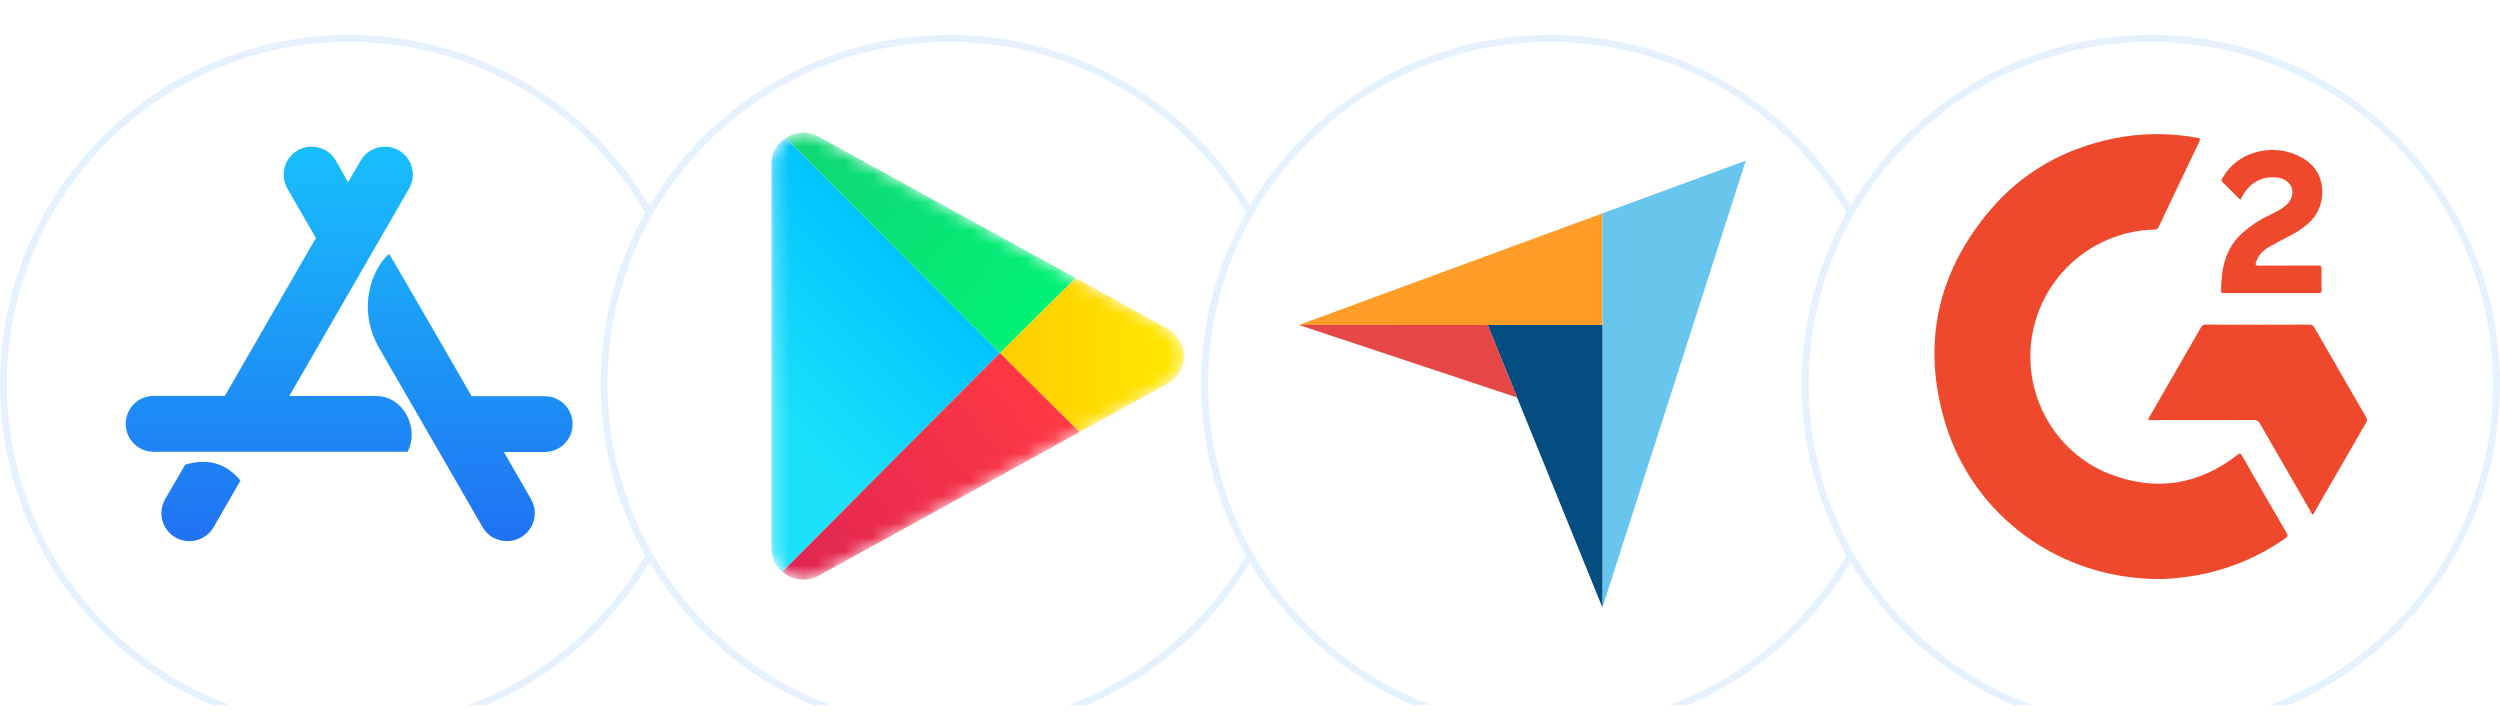 <svg width="179" height="51" viewBox="0 0 179 51" fill="none" xmlns="http://www.w3.org/2000/svg">
<g clip-path="url(#clip0_1121_6615)">
<g filter="url(#filter0_d_1121_6615)">
<circle cx="25" cy="25.5" r="25" fill="white"/>
<circle cx="25" cy="25.5" r="24.75" stroke="#E5F1FE" stroke-width="0.5"/>
</g>
<path d="M24.924 13.052L25.812 11.515C26.355 10.554 27.581 10.216 28.542 10.759C29.503 11.303 29.84 12.529 29.297 13.489C29.291 13.496 29.291 13.503 29.284 13.509L20.716 28.353H26.918C28.926 28.353 30.053 30.712 29.178 32.349H11.001C9.895 32.349 9 31.454 9 30.348C9 29.241 9.895 28.346 11.001 28.346H16.097L22.618 17.041L20.577 13.503C20.027 12.542 20.358 11.316 21.312 10.766C22.266 10.216 23.499 10.547 24.049 11.502L24.924 13.052ZM17.217 34.41L15.295 37.743C14.745 38.704 13.519 39.028 12.559 38.478C11.598 37.928 11.273 36.702 11.823 35.742L13.254 33.276C14.871 32.779 16.183 33.164 17.217 34.41ZM33.77 28.366H38.965C40.072 28.346 40.98 29.228 41 30.328C41.02 31.434 40.138 32.342 39.038 32.362C39.012 32.362 38.992 32.362 38.965 32.362H36.076L38.024 35.742C38.574 36.702 38.25 37.922 37.289 38.478C36.328 39.028 35.109 38.704 34.552 37.743C31.265 32.05 28.807 27.783 27.163 24.947C25.487 22.058 26.686 19.155 27.866 18.174C29.184 20.428 31.153 23.827 33.77 28.366Z" fill="url(#paint0_linear_1121_6615)"/>
<g filter="url(#filter1_d_1121_6615)">
<circle cx="68" cy="25.5" r="25" fill="white"/>
<circle cx="68" cy="25.5" r="24.75" stroke="#E5F1FE" stroke-width="0.5"/>
</g>
<mask id="mask0_1121_6615" style="mask-type:alpha" maskUnits="userSpaceOnUse" x="55" y="9" width="30" height="33">
<path d="M83.598 23.531C85.159 24.391 85.159 26.609 83.598 27.469L58.623 41.212C57.102 42.049 55.23 40.963 55.23 39.243L55.23 11.757C55.23 10.037 57.102 8.951 58.623 9.788L83.598 23.531Z" fill="#C4C4C4"/>
</mask>
<g mask="url(#mask0_1121_6615)">
<path d="M56.012 40.942L71.59 25.276L56.268 9.868C55.657 10.259 55.23 10.936 55.23 11.757V39.243C55.23 39.944 55.541 40.539 56.012 40.942Z" fill="url(#paint1_linear_1121_6615)"/>
<path d="M83.597 23.531C85.159 24.39 85.159 26.609 83.597 27.468L77.297 30.936L71.59 25.275L77.006 19.904L83.597 23.531Z" fill="url(#paint2_linear_1121_6615)"/>
<path d="M77.297 30.936L71.59 25.275L56.012 40.942C56.697 41.528 57.721 41.708 58.623 41.212L77.297 30.936Z" fill="url(#paint3_linear_1121_6615)"/>
<path d="M56.269 9.868L71.591 25.276L77.006 19.904L58.623 9.788C57.828 9.351 56.938 9.439 56.269 9.868Z" fill="url(#paint4_linear_1121_6615)"/>
</g>
<g filter="url(#filter2_d_1121_6615)">
<circle cx="111" cy="25.5" r="25" fill="white"/>
<circle cx="111" cy="25.5" r="24.75" stroke="#E5F1FE" stroke-width="0.5"/>
</g>
<path d="M93 23.266L106.516 23.269L114.735 23.27V15.275L93 23.266Z" fill="#FF9D28"/>
<path d="M114.735 15.275V43.5L125 11.5L114.735 15.275Z" fill="#68C5ED"/>
<path d="M114.734 23.269L106.516 23.268L114.734 43.5V23.269Z" fill="#044D80"/>
<path d="M93 23.266L108.624 28.46L106.516 23.269L93 23.266Z" fill="#E54747"/>
<g filter="url(#filter3_d_1121_6615)">
<circle cx="154" cy="25.5" r="25" fill="white"/>
<circle cx="154" cy="25.5" r="24.75" stroke="#E5F1FE" stroke-width="0.5"/>
</g>
<g clip-path="url(#clip1_1121_6615)">
<path d="M154.563 41.46C147.464 41.44 141.287 36.964 139.272 30.27C137.591 24.67 138.685 19.546 142.472 15.07C144.801 12.316 147.809 10.635 151.333 9.916C153.307 9.511 155.343 9.501 157.328 9.865C157.55 9.906 157.55 9.967 157.469 10.149C156.497 12.174 155.525 14.21 154.563 16.245C154.512 16.377 154.381 16.458 154.239 16.438C150.067 16.549 146.492 19.486 145.591 23.556C144.619 27.891 146.958 32.367 151.1 33.956C154.381 35.212 157.439 34.716 160.214 32.559C160.355 32.448 160.416 32.427 160.518 32.61C161.581 34.473 162.654 36.336 163.738 38.189C163.829 38.351 163.799 38.422 163.657 38.523C161.561 40.002 159.14 40.954 156.599 41.298C155.92 41.4 155.242 41.45 154.563 41.46Z" fill="#EF492D"/>
<path d="M165.591 36.842C165.5 36.791 165.48 36.7 165.439 36.619C164.224 34.523 163.019 32.427 161.814 30.331C161.733 30.159 161.541 30.047 161.348 30.078C158.938 30.088 156.538 30.078 154.128 30.078H153.824C153.824 29.986 153.855 29.895 153.915 29.824C155.141 27.698 156.356 25.581 157.581 23.455C157.652 23.313 157.794 23.222 157.956 23.242C160.417 23.252 162.877 23.252 165.338 23.242C165.49 23.222 165.642 23.313 165.713 23.455C166.938 25.591 168.174 27.728 169.409 29.865C169.49 29.976 169.5 30.128 169.419 30.25C168.174 32.397 166.938 34.543 165.703 36.69C165.682 36.751 165.662 36.822 165.591 36.842Z" fill="#EF492D"/>
<path d="M160.407 14.311C159.961 13.866 159.556 13.45 159.131 13.035C158.999 12.904 159.09 12.812 159.151 12.711C159.637 11.861 160.437 11.233 161.369 10.949C162.513 10.575 163.769 10.696 164.822 11.293C166.736 12.326 166.563 14.736 165.46 15.82C165.044 16.225 164.569 16.569 164.052 16.833C163.515 17.116 162.989 17.38 162.462 17.683C162.027 17.936 161.693 18.271 161.531 18.767C161.47 18.969 161.5 19.02 161.723 19.02C163.131 19.01 164.538 19.02 165.946 19.01C166.158 19.01 166.239 19.05 166.229 19.283C166.209 19.779 166.219 20.276 166.229 20.772C166.229 20.934 166.189 20.985 166.027 20.985C163.758 20.985 161.5 20.985 159.232 20.985C159.12 20.985 159.029 20.985 159.029 20.833C159.029 19.263 159.323 17.805 160.548 16.681C161.136 16.164 161.794 15.729 162.493 15.405C162.877 15.212 163.272 15.03 163.607 14.757C163.9 14.514 164.103 14.22 164.133 13.825C164.163 13.207 163.677 12.752 162.938 12.701C161.875 12.63 161.115 13.106 160.579 13.987C160.528 14.088 160.477 14.18 160.407 14.311Z" fill="#EF492D"/>
</g>
</g>
<defs>
<filter id="filter0_d_1121_6615" x="-2" y="0.5" width="54" height="54" filterUnits="userSpaceOnUse" color-interpolation-filters="sRGB">
<feFlood flood-opacity="0" result="BackgroundImageFix"/>
<feColorMatrix in="SourceAlpha" type="matrix" values="0 0 0 0 0 0 0 0 0 0 0 0 0 0 0 0 0 0 127 0" result="hardAlpha"/>
<feOffset dy="2"/>
<feGaussianBlur stdDeviation="1"/>
<feComposite in2="hardAlpha" operator="out"/>
<feColorMatrix type="matrix" values="0 0 0 0 0 0 0 0 0 0 0 0 0 0 0 0 0 0 0.15 0"/>
<feBlend mode="normal" in2="BackgroundImageFix" result="effect1_dropShadow_1121_6615"/>
<feBlend mode="normal" in="SourceGraphic" in2="effect1_dropShadow_1121_6615" result="shape"/>
</filter>
<filter id="filter1_d_1121_6615" x="41" y="0.5" width="54" height="54" filterUnits="userSpaceOnUse" color-interpolation-filters="sRGB">
<feFlood flood-opacity="0" result="BackgroundImageFix"/>
<feColorMatrix in="SourceAlpha" type="matrix" values="0 0 0 0 0 0 0 0 0 0 0 0 0 0 0 0 0 0 127 0" result="hardAlpha"/>
<feOffset dy="2"/>
<feGaussianBlur stdDeviation="1"/>
<feComposite in2="hardAlpha" operator="out"/>
<feColorMatrix type="matrix" values="0 0 0 0 0 0 0 0 0 0 0 0 0 0 0 0 0 0 0.15 0"/>
<feBlend mode="normal" in2="BackgroundImageFix" result="effect1_dropShadow_1121_6615"/>
<feBlend mode="normal" in="SourceGraphic" in2="effect1_dropShadow_1121_6615" result="shape"/>
</filter>
<filter id="filter2_d_1121_6615" x="84" y="0.5" width="54" height="54" filterUnits="userSpaceOnUse" color-interpolation-filters="sRGB">
<feFlood flood-opacity="0" result="BackgroundImageFix"/>
<feColorMatrix in="SourceAlpha" type="matrix" values="0 0 0 0 0 0 0 0 0 0 0 0 0 0 0 0 0 0 127 0" result="hardAlpha"/>
<feOffset dy="2"/>
<feGaussianBlur stdDeviation="1"/>
<feComposite in2="hardAlpha" operator="out"/>
<feColorMatrix type="matrix" values="0 0 0 0 0 0 0 0 0 0 0 0 0 0 0 0 0 0 0.15 0"/>
<feBlend mode="normal" in2="BackgroundImageFix" result="effect1_dropShadow_1121_6615"/>
<feBlend mode="normal" in="SourceGraphic" in2="effect1_dropShadow_1121_6615" result="shape"/>
</filter>
<filter id="filter3_d_1121_6615" x="127" y="0.5" width="54" height="54" filterUnits="userSpaceOnUse" color-interpolation-filters="sRGB">
<feFlood flood-opacity="0" result="BackgroundImageFix"/>
<feColorMatrix in="SourceAlpha" type="matrix" values="0 0 0 0 0 0 0 0 0 0 0 0 0 0 0 0 0 0 127 0" result="hardAlpha"/>
<feOffset dy="2"/>
<feGaussianBlur stdDeviation="1"/>
<feComposite in2="hardAlpha" operator="out"/>
<feColorMatrix type="matrix" values="0 0 0 0 0 0 0 0 0 0 0 0 0 0 0 0 0 0 0.15 0"/>
<feBlend mode="normal" in2="BackgroundImageFix" result="effect1_dropShadow_1121_6615"/>
<feBlend mode="normal" in="SourceGraphic" in2="effect1_dropShadow_1121_6615" result="shape"/>
</filter>
<linearGradient id="paint0_linear_1121_6615" x1="24.998" y1="10.5" x2="24.998" y2="38.75" gradientUnits="userSpaceOnUse">
<stop stop-color="#18BFFB"/>
<stop offset="1" stop-color="#2072F3"/>
</linearGradient>
<linearGradient id="paint1_linear_1121_6615" x1="65.91" y1="19.191" x2="55.318" y2="29.87" gradientUnits="userSpaceOnUse">
<stop stop-color="#00C3FF"/>
<stop offset="1" stop-color="#1BE2FA"/>
</linearGradient>
<linearGradient id="paint2_linear_1121_6615" x1="71.59" y1="25.275" x2="85.677" y2="25.275" gradientUnits="userSpaceOnUse">
<stop stop-color="#FFCE00"/>
<stop offset="1" stop-color="#FFEA00"/>
</linearGradient>
<linearGradient id="paint3_linear_1121_6615" x1="55.685" y1="42.854" x2="74.424" y2="27.83" gradientUnits="userSpaceOnUse">
<stop stop-color="#DE2453"/>
<stop offset="1" stop-color="#FE3944"/>
</linearGradient>
<linearGradient id="paint4_linear_1121_6615" x1="56.594" y1="8.148" x2="74.428" y2="22.714" gradientUnits="userSpaceOnUse">
<stop stop-color="#11D574"/>
<stop offset="1" stop-color="#01F176"/>
</linearGradient>
<clipPath id="clip0_1121_6615">
<rect width="179" height="50" fill="white" transform="translate(0 0.5)"/>
</clipPath>
<clipPath id="clip1_1121_6615">
<rect width="32" height="32" fill="white" transform="translate(138 9.5)"/>
</clipPath>
</defs>
</svg>
